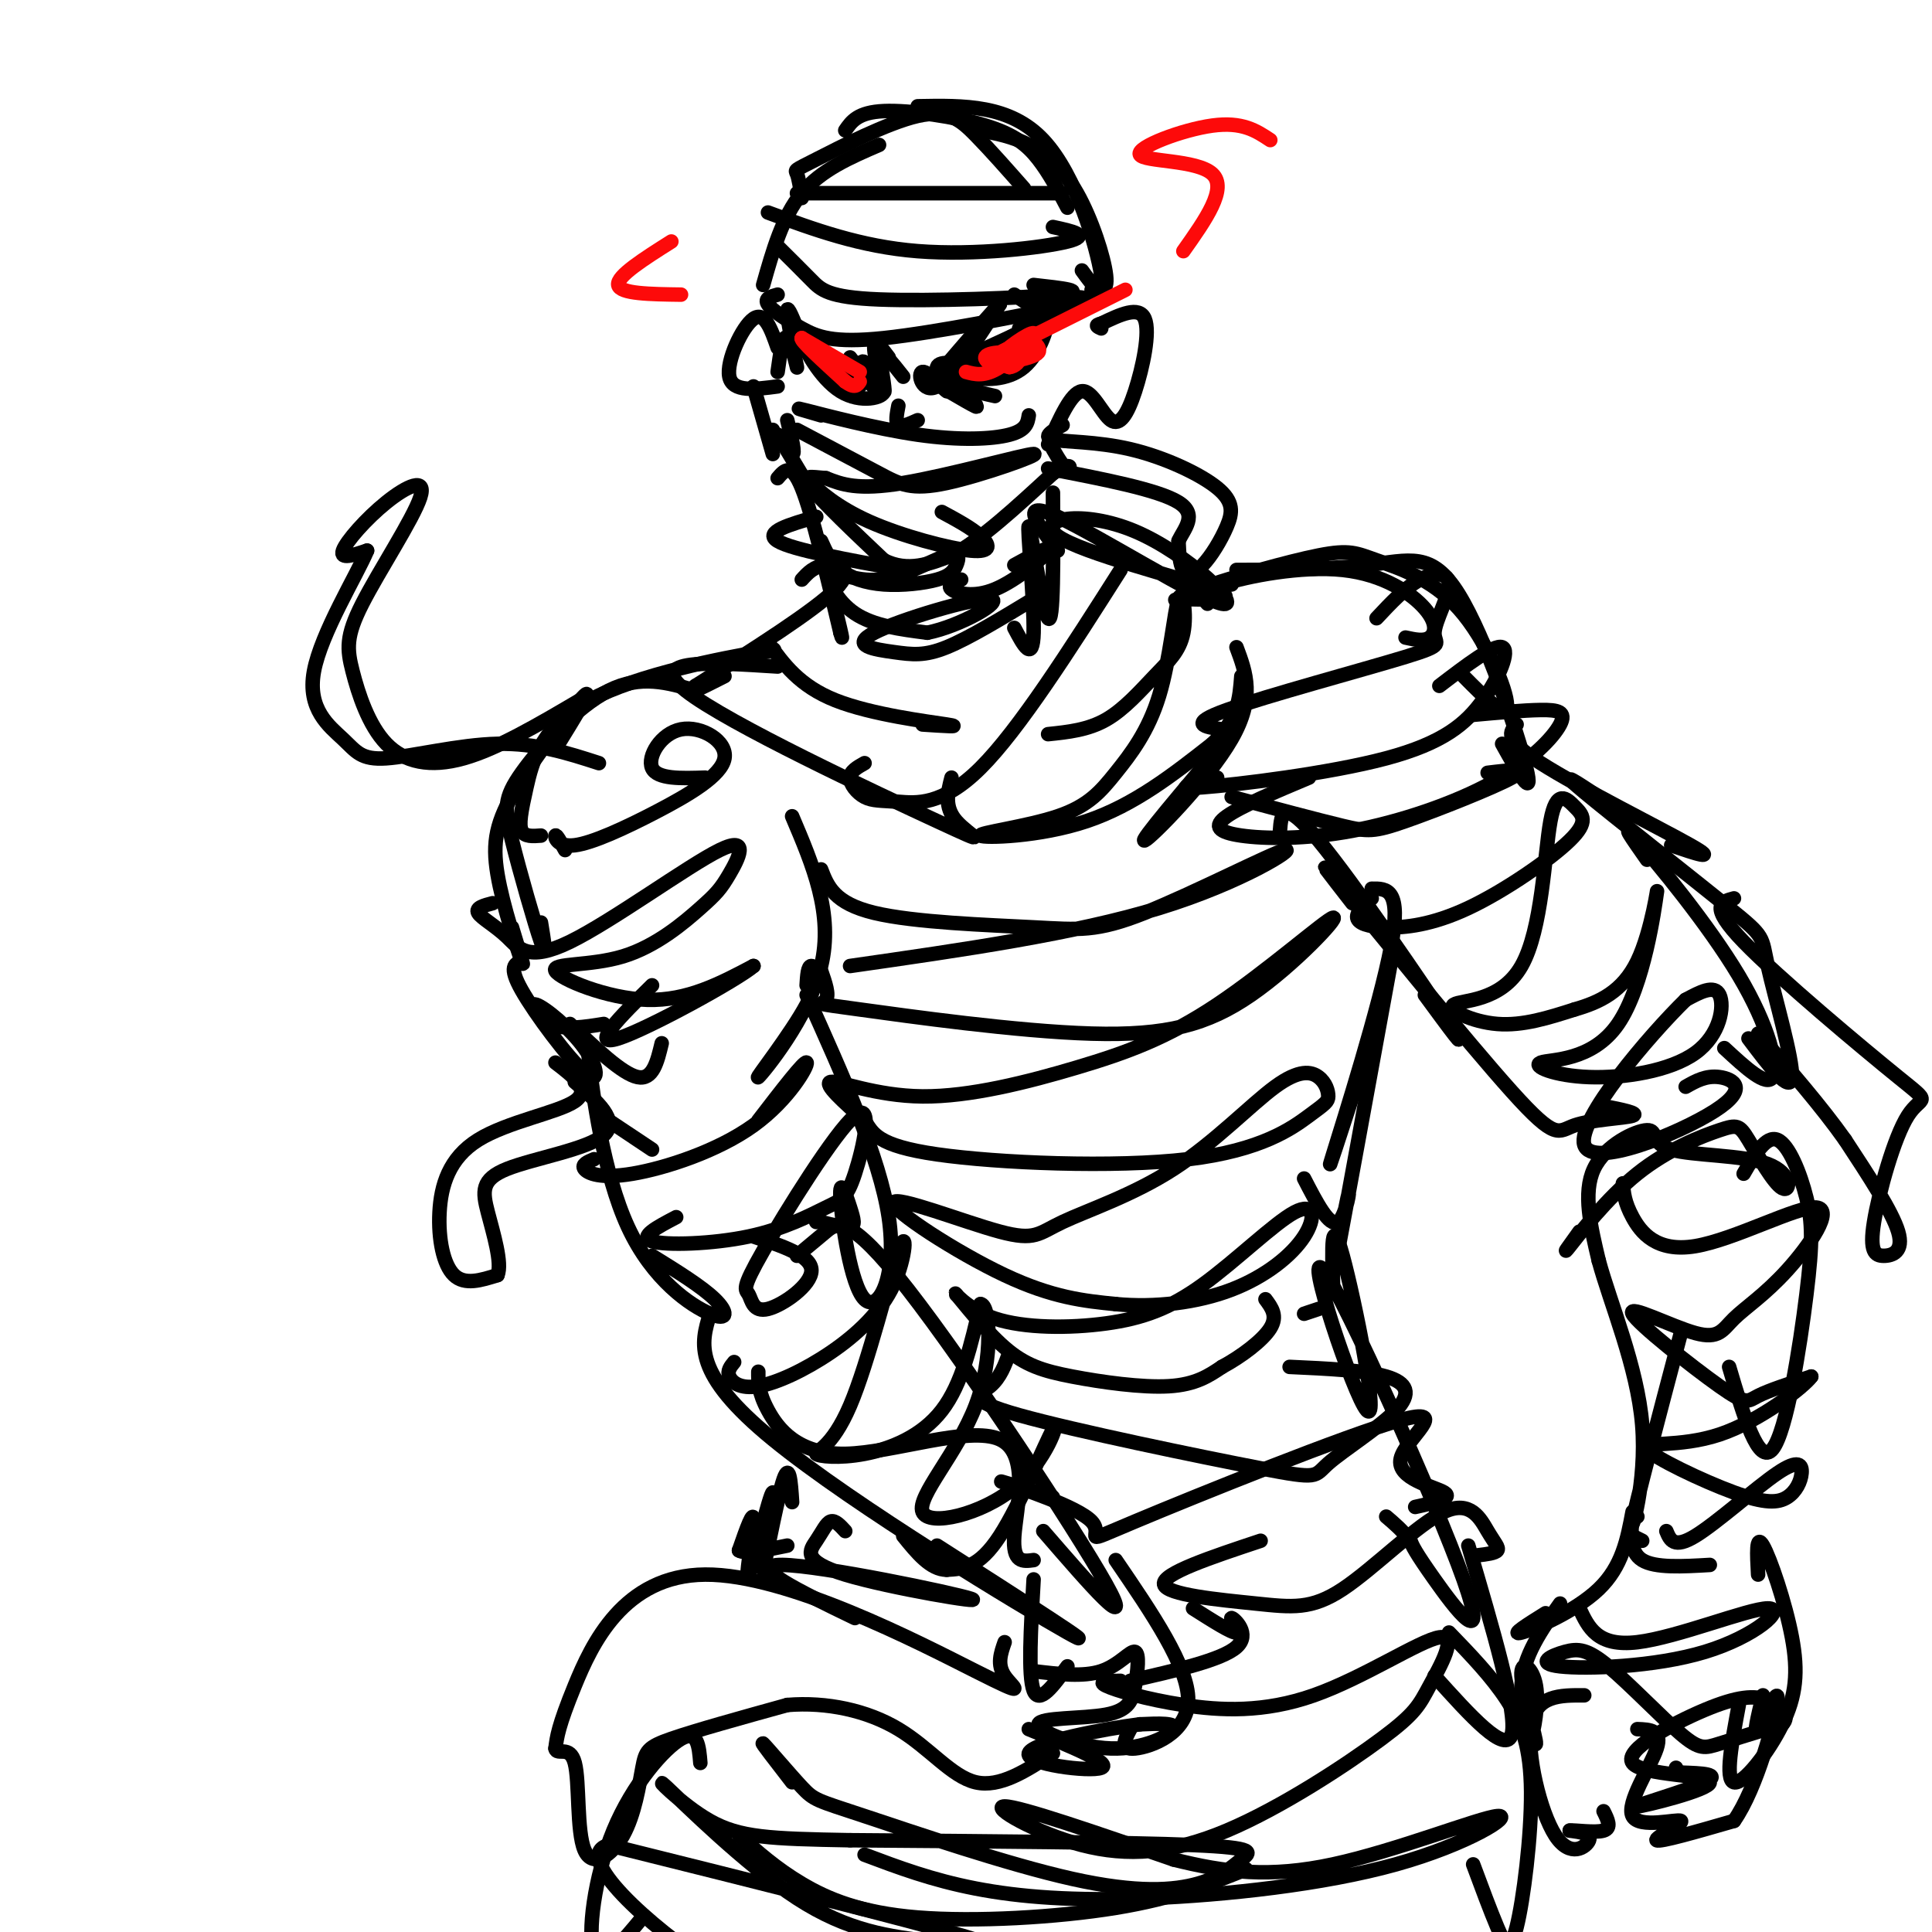 <svg viewBox='0 0 400 400' version='1.1' xmlns='http://www.w3.org/2000/svg' xmlns:xlink='http://www.w3.org/1999/xlink'><g fill='none' stroke='rgb(0,0,0)' stroke-width='3' stroke-linecap='round' stroke-linejoin='round'><path d='M158,59c2.000,-7.083 4.000,-14.167 8,-19c4.000,-4.833 10.000,-7.417 16,-10'/><path d='M166,41c-0.319,-2.061 -0.638,-4.121 -1,-5c-0.362,-0.879 -0.767,-0.576 4,-3c4.767,-2.424 14.707,-7.576 21,-9c6.293,-1.424 8.941,0.879 12,4c3.059,3.121 6.530,7.061 10,11'/><path d='M175,27c1.298,-1.881 2.595,-3.762 8,-4c5.405,-0.238 14.917,1.167 21,3c6.083,1.833 8.738,4.095 11,7c2.262,2.905 4.131,6.452 6,10'/><path d='M190,22c9.556,-0.178 19.111,-0.356 26,7c6.889,7.356 11.111,22.244 12,28c0.889,5.756 -1.556,2.378 -4,-1'/><path d='M203,27c3.292,0.625 6.583,1.250 10,3c3.417,1.750 6.958,4.625 10,10c3.042,5.375 5.583,13.250 6,17c0.417,3.750 -1.292,3.375 -3,3'/><path d='M165,40c21.500,0.000 43.000,0.000 51,0c8.000,0.000 2.500,0.000 -3,0'/><path d='M159,44c9.578,3.533 19.156,7.067 31,8c11.844,0.933 25.956,-0.733 31,-2c5.044,-1.267 1.022,-2.133 -3,-3'/><path d='M161,51c2.506,2.488 5.012,4.976 7,7c1.988,2.024 3.458,3.583 14,4c10.542,0.417 30.155,-0.310 37,-1c6.845,-0.690 0.923,-1.345 -5,-2'/><path d='M210,61c2.911,2.022 5.822,4.044 9,4c3.178,-0.044 6.622,-2.156 6,-3c-0.622,-0.844 -5.311,-0.422 -10,0'/><path d='M161,61c-1.408,0.389 -2.817,0.778 -2,2c0.817,1.222 3.858,3.276 7,5c3.142,1.724 6.384,3.118 17,2c10.616,-1.118 28.604,-4.748 35,-6c6.396,-1.252 1.198,-0.126 -4,1'/><path d='M163,87c0.889,3.622 1.778,7.244 1,7c-0.778,-0.244 -3.222,-4.356 -3,-4c0.222,0.356 3.111,5.178 6,10'/><path d='M167,100c3.667,4.333 9.833,10.167 16,16'/><path d='M183,116c5.000,2.500 9.500,0.750 14,-1'/><path d='M197,115c5.833,-3.000 13.417,-10.000 21,-17'/><path d='M218,98c4.067,-2.689 3.733,-0.911 3,-1c-0.733,-0.089 -1.867,-2.044 -3,-4'/><path d='M170,86c-3.327,-0.964 -6.655,-1.929 -3,-1c3.655,0.929 14.292,3.750 23,5c8.708,1.250 15.488,0.929 19,0c3.512,-0.929 3.756,-2.464 4,-4'/><path d='M165,89c6.335,3.346 12.670,6.692 17,9c4.330,2.308 6.656,3.577 14,2c7.344,-1.577 19.708,-6.002 18,-6c-1.708,0.002 -17.488,4.429 -27,6c-9.512,1.571 -12.756,0.285 -16,-1'/><path d='M171,99c-3.557,-0.308 -4.450,-0.577 -3,1c1.450,1.577 5.244,5.000 12,8c6.756,3.000 16.473,5.577 21,6c4.527,0.423 3.865,-1.308 2,-3c-1.865,-1.692 -4.932,-3.346 -8,-5'/><path d='M186,84c-0.333,1.750 -0.667,3.500 0,4c0.667,0.500 2.333,-0.250 4,-1'/><path d='M197,78c7.167,-4.417 14.333,-8.833 16,-10c1.667,-1.167 -2.167,0.917 -6,3'/><path d='M203,73c-3.022,1.222 -6.044,2.444 -3,1c3.044,-1.444 12.156,-5.556 15,-7c2.844,-1.444 -0.578,-0.222 -4,1'/><path d='M199,75c-0.220,1.155 -0.440,2.310 2,3c2.440,0.690 7.542,0.917 11,-2c3.458,-2.917 5.274,-8.976 5,-11c-0.274,-2.024 -2.637,-0.012 -5,2'/><path d='M176,74c2.844,3.733 5.689,7.467 6,7c0.311,-0.467 -1.911,-5.133 -3,-6c-1.089,-0.867 -1.044,2.067 -1,5'/><path d='M172,74c0.000,0.000 -6.000,-4.000 -6,-4'/><path d='M166,70c0.226,1.821 3.792,8.375 8,11c4.208,2.625 9.060,1.321 9,0c-0.060,-1.321 -5.030,-2.661 -10,-4'/><path d='M165,68c-1.119,-2.732 -2.238,-5.464 -2,-3c0.238,2.464 1.833,10.125 2,11c0.167,0.875 -1.095,-5.036 -2,-6c-0.905,-0.964 -1.452,3.018 -2,7'/><path d='M159,89c0.000,0.000 1.000,0.000 1,0'/><path d='M161,80c-4.667,0.622 -9.333,1.244 -10,-2c-0.667,-3.244 2.667,-10.356 5,-12c2.333,-1.644 3.667,2.178 5,6'/><path d='M184,74c-1.511,-2.022 -3.022,-4.044 -3,-2c0.022,2.044 1.578,8.156 2,9c0.422,0.844 -0.289,-3.578 -1,-8'/><path d='M182,73c0.667,-0.500 2.833,2.250 5,5'/><path d='M202,76c-3.762,-0.738 -7.525,-1.477 -8,0c-0.475,1.477 2.337,5.169 2,5c-0.337,-0.169 -3.821,-4.199 -5,-4c-1.179,0.199 -0.051,4.628 3,3c3.051,-1.628 8.026,-9.314 13,-17'/><path d='M207,63c-0.167,-0.167 -7.083,7.917 -14,16'/><path d='M193,79c5.153,3.030 10.306,6.061 9,5c-1.306,-1.061 -9.072,-6.212 -9,-6c0.072,0.212 7.981,5.788 9,6c1.019,0.212 -4.852,-4.939 -6,-7c-1.148,-2.061 2.426,-1.030 6,0'/><path d='M202,77c0.489,0.578 -1.289,2.022 -1,3c0.289,0.978 2.644,1.489 5,2'/><path d='M217,92c2.400,-5.389 4.801,-10.778 7,-11c2.199,-0.222 4.198,4.724 6,6c1.802,1.276 3.408,-1.118 5,-6c1.592,-4.882 3.169,-12.252 2,-15c-1.169,-2.748 -5.085,-0.874 -9,1'/><path d='M228,67c-1.500,0.333 -0.750,0.667 0,1'/><path d='M156,80c0.000,0.000 4.000,14.000 4,14'/><path d='M161,99c1.417,-1.667 2.833,-3.333 5,2c2.167,5.333 5.083,17.667 8,30'/><path d='M174,131c1.000,3.500 -0.500,-2.750 -2,-9'/><path d='M170,112c0.975,2.182 1.950,4.365 4,6c2.050,1.635 5.176,2.723 9,3c3.824,0.277 8.345,-0.256 11,-1c2.655,-0.744 3.444,-1.700 4,-3c0.556,-1.300 0.878,-2.945 -2,-2c-2.878,0.945 -8.957,4.480 -14,5c-5.043,0.520 -9.050,-1.975 -10,-1c-0.950,0.975 1.157,5.422 5,8c3.843,2.578 9.421,3.289 15,4'/><path d='M192,131c6.755,-1.331 16.141,-6.658 13,-7c-3.141,-0.342 -18.811,4.300 -24,7c-5.189,2.700 0.103,3.458 4,4c3.897,0.542 6.399,0.869 11,-1c4.601,-1.869 11.300,-5.935 18,-10'/><path d='M218,102c0.083,13.798 0.167,27.595 -1,26c-1.167,-1.595 -3.583,-18.583 -4,-19c-0.417,-0.417 1.167,15.738 1,22c-0.167,6.262 -2.083,2.631 -4,-1'/><path d='M199,120c-1.494,0.589 -2.988,1.179 -2,2c0.988,0.821 4.458,1.875 9,0c4.542,-1.875 10.155,-6.679 11,-8c0.845,-1.321 -3.077,0.839 -7,3'/><path d='M166,120c1.244,-1.378 2.489,-2.756 5,-3c2.511,-0.244 6.289,0.644 2,5c-4.289,4.356 -16.644,12.178 -29,20'/><path d='M144,142c-3.833,3.000 1.083,0.500 6,-2'/><path d='M159,133c3.244,4.511 6.489,9.022 14,12c7.511,2.978 19.289,4.422 23,5c3.711,0.578 -0.644,0.289 -5,0'/><path d='M161,138c-13.786,-0.887 -27.571,-1.774 -19,5c8.571,6.774 39.500,21.208 52,27c12.500,5.792 6.571,2.940 4,0c-2.571,-2.940 -1.786,-5.970 -1,-9'/><path d='M219,114c-4.195,-5.438 -8.391,-10.875 0,-7c8.391,3.875 29.367,17.063 34,18c4.633,0.937 -7.078,-10.378 -18,-15c-10.922,-4.622 -21.056,-2.552 -16,1c5.056,3.552 25.302,8.586 32,11c6.698,2.414 -0.151,2.207 -7,2'/><path d='M244,124c-1.167,0.333 -0.583,0.167 0,0'/><path d='M232,118c-10.515,16.533 -21.030,33.065 -29,41c-7.970,7.935 -13.394,7.271 -17,7c-3.606,-0.271 -5.394,-0.150 -7,-1c-1.606,-0.850 -3.030,-2.671 -3,-4c0.030,-1.329 1.515,-2.164 3,-3'/><path d='M217,152c4.125,-0.429 8.250,-0.859 12,-3c3.750,-2.141 7.125,-5.994 10,-9c2.875,-3.006 5.251,-5.165 6,-9c0.749,-3.835 -0.128,-9.346 -1,-7c-0.872,2.346 -1.740,12.549 -4,20c-2.260,7.451 -5.912,12.151 -9,16c-3.088,3.849 -5.611,6.846 -12,9c-6.389,2.154 -16.643,3.465 -16,4c0.643,0.535 12.184,0.296 22,-3c9.816,-3.296 17.908,-9.648 26,-16'/><path d='M251,154c5.333,-5.000 5.667,-9.500 6,-14'/><path d='M256,134c1.956,5.222 3.911,10.444 -1,19c-4.911,8.556 -16.689,20.444 -18,21c-1.311,0.556 7.844,-10.222 17,-21'/><path d='M250,125c-1.064,-1.156 -2.128,-2.313 3,-4c5.128,-1.687 16.447,-3.906 25,-3c8.553,0.906 14.341,4.936 17,8c2.659,3.064 2.188,5.161 1,6c-1.188,0.839 -3.094,0.419 -5,0'/><path d='M255,121c-3.931,0.674 -7.862,1.348 -4,0c3.862,-1.348 15.515,-4.718 22,-6c6.485,-1.282 7.800,-0.478 12,1c4.200,1.478 11.285,3.629 17,10c5.715,6.371 10.062,16.963 10,20c-0.062,3.037 -4.531,-1.482 -9,-6'/><path d='M266,118c-6.292,0.000 -12.584,0.000 -9,0c3.584,0.000 17.043,0.000 26,-1c8.957,-1.000 13.411,-3.000 19,6c5.589,9.000 12.311,29.000 14,36c1.689,7.000 -1.656,1.000 -5,-5'/><path d='M154,136c4.852,-1.080 9.703,-2.159 3,-1c-6.703,1.159 -24.962,4.558 -35,10c-10.038,5.442 -11.856,12.927 -13,18c-1.144,5.073 -1.612,7.735 -1,9c0.612,1.265 2.306,1.132 4,1'/><path d='M144,143c-5.678,-1.675 -11.356,-3.349 -18,0c-6.644,3.349 -14.255,11.722 -18,17c-3.745,5.278 -3.624,7.459 -2,14c1.624,6.541 4.750,17.440 6,21c1.250,3.560 0.625,-0.220 0,-4'/><path d='M115,155c3.957,-6.410 7.914,-12.820 6,-11c-1.914,1.820 -9.699,11.869 -14,19c-4.301,7.131 -5.120,11.343 -4,18c1.120,6.657 4.177,15.759 5,18c0.823,2.241 -0.589,-2.380 -2,-7'/><path d='M314,150c-1.422,1.489 -2.844,2.978 5,8c7.844,5.022 24.956,13.578 31,17c6.044,3.422 1.022,1.711 -4,0'/><path d='M331,165c-4.477,-2.973 -8.954,-5.946 -3,-1c5.954,4.946 22.338,17.810 30,24c7.662,6.190 6.601,5.705 8,12c1.399,6.295 5.257,19.370 5,23c-0.257,3.630 -4.628,-2.185 -9,-8'/><path d='M341,178c-2.952,-4.196 -5.905,-8.393 -2,-4c3.905,4.393 14.667,17.375 21,28c6.333,10.625 8.238,18.893 7,21c-1.238,2.107 -5.619,-1.946 -10,-6'/><path d='M253,151c-3.619,-0.521 -7.238,-1.042 1,-4c8.238,-2.958 28.332,-8.353 37,-11c8.668,-2.647 5.911,-2.544 6,-5c0.089,-2.456 3.024,-7.469 3,-10c-0.024,-2.531 -3.007,-2.580 -6,-1c-2.993,1.580 -5.997,4.790 -9,8'/><path d='M252,161c-5.018,1.262 -10.035,2.523 -3,2c7.035,-0.523 26.123,-2.831 38,-6c11.877,-3.169 16.544,-7.199 20,-12c3.456,-4.801 5.702,-10.372 4,-11c-1.702,-0.628 -7.351,3.686 -13,8'/><path d='M271,161c-7.031,2.955 -14.063,5.910 -17,8c-2.937,2.090 -1.780,3.316 3,4c4.780,0.684 13.181,0.827 23,-1c9.819,-1.827 21.055,-5.624 29,-10c7.945,-4.376 12.601,-9.332 14,-12c1.399,-2.668 -0.457,-3.048 -4,-3c-3.543,0.048 -8.771,0.524 -14,1'/><path d='M255,165c8.935,2.387 17.869,4.774 23,6c5.131,1.226 6.458,1.292 13,-1c6.542,-2.292 18.298,-6.940 22,-9c3.702,-2.060 -0.649,-1.530 -5,-1'/><path d='M265,172c0.267,-3.511 0.533,-7.022 8,2c7.467,9.022 22.133,30.578 27,38c4.867,7.422 -0.067,0.711 -5,-6'/><path d='M280,187c-4.520,-5.799 -9.040,-11.598 -2,-3c7.040,8.598 25.640,31.593 35,42c9.360,10.407 9.482,8.225 13,7c3.518,-1.225 10.434,-1.493 12,-2c1.566,-0.507 -2.217,-1.254 -6,-2'/><path d='M284,186c-1.598,1.444 -3.195,2.888 -3,4c0.195,1.112 2.183,1.892 6,2c3.817,0.108 9.465,-0.457 17,-4c7.535,-3.543 16.959,-10.064 21,-14c4.041,-3.936 2.699,-5.286 1,-7c-1.699,-1.714 -3.753,-3.791 -5,3c-1.247,6.791 -1.685,22.449 -6,30c-4.315,7.551 -12.508,6.994 -14,8c-1.492,1.006 3.717,3.573 9,4c5.283,0.427 10.642,-1.287 16,-3'/><path d='M326,209c5.122,-1.471 9.927,-3.649 13,-10c3.073,-6.351 4.416,-16.875 4,-14c-0.416,2.875 -2.590,19.149 -8,27c-5.410,7.851 -14.057,7.278 -16,8c-1.943,0.722 2.820,2.740 10,3c7.180,0.260 16.779,-1.238 22,-5c5.221,-3.762 6.063,-9.789 5,-12c-1.063,-2.211 -4.032,-0.605 -7,1'/><path d='M349,207c-7.437,7.255 -22.530,24.893 -21,30c1.530,5.107 19.681,-2.317 27,-7c7.319,-4.683 3.805,-6.624 1,-7c-2.805,-0.376 -4.903,0.812 -7,2'/><path d='M327,255c-1.950,2.702 -3.899,5.404 -2,3c1.899,-2.404 7.648,-9.912 14,-15c6.352,-5.088 13.307,-7.754 17,-9c3.693,-1.246 4.125,-1.071 6,2c1.875,3.071 5.193,9.038 7,10c1.807,0.962 2.103,-3.082 -3,-5c-5.103,-1.918 -15.605,-1.710 -20,-3c-4.395,-1.290 -2.683,-4.078 -5,-4c-2.317,0.078 -8.662,3.022 -11,8c-2.338,4.978 -0.669,11.989 1,19'/><path d='M331,261c2.429,8.976 8.000,21.917 9,34c1.000,12.083 -2.571,23.310 -2,20c0.571,-3.310 5.286,-21.155 10,-39'/><path d='M361,243c2.321,-3.994 4.641,-7.987 7,-7c2.359,0.987 4.756,6.955 6,12c1.244,5.045 1.335,9.166 0,20c-1.335,10.834 -4.096,28.381 -7,32c-2.904,3.619 -5.952,-6.691 -9,-17'/><path d='M336,245c0.158,1.949 0.317,3.899 2,7c1.683,3.101 4.891,7.354 13,6c8.109,-1.354 21.120,-8.315 25,-8c3.880,0.315 -1.370,7.907 -6,13c-4.630,5.093 -8.639,7.686 -11,10c-2.361,2.314 -3.075,4.349 -8,3c-4.925,-1.349 -14.062,-6.083 -13,-4c1.062,2.083 12.325,10.984 18,15c5.675,4.016 5.764,3.147 8,2c2.236,-1.147 6.618,-2.574 11,-4'/><path d='M375,285c-1.443,2.054 -10.550,9.190 -19,12c-8.450,2.810 -16.243,1.294 -15,3c1.243,1.706 11.522,6.636 18,9c6.478,2.364 9.156,2.164 11,1c1.844,-1.164 2.855,-3.291 3,-5c0.145,-1.709 -0.576,-2.998 -5,0c-4.424,2.998 -12.550,10.285 -17,13c-4.450,2.715 -5.225,0.857 -6,-1'/><path d='M339,314c0.000,0.000 -1.000,0.000 -1,0'/><path d='M338,314c-0.333,3.667 -0.667,7.333 2,9c2.667,1.667 8.333,1.333 14,1'/><path d='M340,319c0.000,0.000 -2.000,-1.000 -2,-1'/><path d='M338,313c-1.067,5.667 -2.133,11.333 -7,16c-4.867,4.667 -13.533,8.333 -16,9c-2.467,0.667 1.267,-1.667 5,-4'/><path d='M323,332c-3.838,5.411 -7.677,10.821 -8,17c-0.323,6.179 2.869,13.125 3,12c0.131,-1.125 -2.800,-10.322 -3,-14c-0.200,-3.678 2.331,-1.836 3,2c0.669,3.836 -0.523,9.668 -1,11c-0.477,1.332 -0.238,-1.834 0,-5'/><path d='M328,351c-4.982,-0.024 -9.964,-0.048 -11,6c-1.036,6.048 1.875,18.167 5,23c3.125,4.833 6.464,2.381 7,1c0.536,-1.381 -1.732,-1.690 -4,-2'/><path d='M325,379c0.933,-0.133 5.267,0.533 7,0c1.733,-0.533 0.867,-2.267 0,-4'/><path d='M339,358c2.625,0.097 5.250,0.195 4,4c-1.250,3.805 -6.376,11.319 -5,14c1.376,2.681 9.255,0.530 10,1c0.745,0.470 -5.644,3.563 -5,4c0.644,0.437 8.322,-1.781 16,-4'/><path d='M359,377c4.762,-6.714 8.667,-21.500 9,-25c0.333,-3.500 -2.905,4.286 -4,6c-1.095,1.714 -0.048,-2.643 1,-7'/><path d='M364,326c-0.236,-4.263 -0.472,-8.526 1,-6c1.472,2.526 4.652,11.842 6,19c1.348,7.158 0.863,12.158 -2,18c-2.863,5.842 -8.104,12.526 -10,12c-1.896,-0.526 -0.448,-8.263 1,-16'/><path d='M327,333c1.863,3.994 3.725,7.988 12,7c8.275,-0.988 22.962,-6.956 27,-7c4.038,-0.044 -2.573,5.838 -13,9c-10.427,3.162 -24.670,3.603 -30,3c-5.330,-0.603 -1.749,-2.250 1,-3c2.749,-0.750 4.665,-0.603 9,3c4.335,3.603 11.090,10.662 15,14c3.910,3.338 4.974,2.954 8,2c3.026,-0.954 8.013,-2.477 13,-4'/><path d='M369,357c1.785,-1.704 -0.253,-3.964 -3,-5c-2.747,-1.036 -6.203,-0.848 -13,2c-6.797,2.848 -16.935,8.357 -15,11c1.935,2.643 15.941,2.420 16,4c0.059,1.580 -13.830,4.964 -15,5c-1.170,0.036 10.380,-3.275 14,-5c3.620,-1.725 -0.690,-1.862 -5,-2'/><path d='M348,367c-1.000,-0.500 -1.000,-0.750 -1,-1'/><path d='M284,184c3.133,-0.044 6.267,-0.089 4,12c-2.267,12.089 -9.933,36.311 -12,43c-2.067,6.689 1.467,-4.156 5,-15'/><path d='M288,199c-4.893,26.804 -9.786,53.607 -11,60c-1.214,6.393 1.250,-7.625 2,-11c0.750,-3.375 -0.214,3.893 -2,5c-1.786,1.107 -4.393,-3.946 -7,-9'/><path d='M108,199c-1.389,0.541 -2.779,1.081 0,6c2.779,4.919 9.725,14.216 13,17c3.275,2.784 2.878,-0.944 0,-5c-2.878,-4.056 -8.236,-8.438 -10,-9c-1.764,-0.562 0.068,2.697 3,4c2.932,1.303 6.966,0.652 11,0'/><path d='M137,216c-0.917,3.833 -1.833,7.667 -5,7c-3.167,-0.667 -8.583,-5.833 -14,-11'/><path d='M102,187c-1.799,0.472 -3.598,0.944 -3,2c0.598,1.056 3.592,2.694 6,5c2.408,2.306 4.228,5.278 13,1c8.772,-4.278 24.494,-15.805 31,-19c6.506,-3.195 3.794,1.942 2,5c-1.794,3.058 -2.671,4.038 -6,7c-3.329,2.962 -9.109,7.907 -16,10c-6.891,2.093 -14.894,1.333 -14,3c0.894,1.667 10.684,5.762 19,6c8.316,0.238 15.158,-3.381 22,-7'/><path d='M156,200c-3.111,2.733 -21.889,13.067 -28,15c-6.111,1.933 0.444,-4.533 7,-11'/><path d='M117,176c-0.911,-1.635 -1.822,-3.270 -2,-3c-0.178,0.270 0.378,2.444 4,2c3.622,-0.444 10.310,-3.506 17,-7c6.690,-3.494 13.381,-7.421 14,-11c0.619,-3.579 -4.833,-6.810 -9,-6c-4.167,0.810 -7.048,5.660 -6,8c1.048,2.340 6.024,2.170 11,2'/><path d='M164,169c4.301,10.113 8.603,20.226 6,31c-2.603,10.774 -12.110,22.207 -13,23c-0.890,0.793 6.837,-9.056 10,-15c3.163,-5.944 1.761,-7.984 1,-8c-0.761,-0.016 -0.880,1.992 -1,4'/><path d='M167,206c7.586,16.872 15.172,33.744 17,46c1.828,12.256 -2.101,19.894 -5,17c-2.899,-2.894 -4.767,-16.322 -5,-21c-0.233,-4.678 1.168,-0.606 2,2c0.832,2.606 1.095,3.744 0,4c-1.095,0.256 -3.547,-0.372 -6,-1'/><path d='M170,253c-1.167,-0.167 -1.083,-0.083 -1,0'/><path d='M135,238c0.000,0.000 -9.000,-6.000 -9,-6'/><path d='M123,223c-0.842,-4.563 -1.684,-9.126 -1,-3c0.684,6.126 2.895,22.941 8,34c5.105,11.059 13.105,16.362 17,18c3.895,1.638 3.684,-0.389 1,-3c-2.684,-2.611 -7.842,-5.805 -13,-9'/><path d='M123,240c-1.324,0.552 -2.648,1.104 -2,2c0.648,0.896 3.266,2.137 10,1c6.734,-1.137 17.582,-4.652 25,-10c7.418,-5.348 11.405,-12.528 11,-13c-0.405,-0.472 -5.203,5.764 -10,12'/><path d='M140,252c-3.931,2.060 -7.862,4.120 -5,5c2.862,0.880 12.516,0.580 20,-1c7.484,-1.580 12.796,-4.438 16,-6c3.204,-1.562 4.298,-1.826 6,-7c1.702,-5.174 4.011,-15.257 0,-12c-4.011,3.257 -14.343,19.853 -19,28c-4.657,8.147 -3.640,7.843 -3,9c0.640,1.157 0.903,3.773 4,3c3.097,-0.773 9.028,-4.935 9,-8c-0.028,-3.065 -6.014,-5.032 -12,-7'/><path d='M115,220c3.703,2.826 7.407,5.652 4,8c-3.407,2.348 -13.923,4.217 -20,8c-6.077,3.783 -7.713,9.480 -8,15c-0.287,5.520 0.775,10.863 3,13c2.225,2.137 5.612,1.069 9,0'/><path d='M103,264c1.035,-2.475 -0.877,-8.663 -2,-13c-1.123,-4.337 -1.456,-6.821 4,-9c5.456,-2.179 16.702,-4.051 20,-7c3.298,-2.949 -1.351,-6.974 -6,-11'/><path d='M120,145c-8.532,5.023 -17.063,10.046 -24,12c-6.937,1.954 -12.279,0.837 -16,-3c-3.721,-3.837 -5.822,-10.396 -7,-15c-1.178,-4.604 -1.435,-7.253 2,-14c3.435,-6.747 10.560,-17.592 12,-22c1.440,-4.408 -2.805,-2.379 -7,1c-4.195,3.379 -8.342,8.108 -9,10c-0.658,1.892 2.171,0.946 5,0'/><path d='M76,114c-2.016,4.894 -9.557,17.129 -11,25c-1.443,7.871 3.211,11.378 6,14c2.789,2.622 3.712,4.360 9,4c5.288,-0.360 14.939,-2.817 23,-3c8.061,-0.183 14.530,1.909 21,4'/><path d='M220,88c-2.136,1.235 -4.272,2.471 -2,3c2.272,0.529 8.952,0.353 16,2c7.048,1.647 14.463,5.118 18,8c3.537,2.882 3.195,5.175 2,8c-1.195,2.825 -3.245,6.184 -5,8c-1.755,1.816 -3.216,2.090 -4,1c-0.784,-1.090 -0.892,-3.545 -1,-6'/><path d='M244,112c1.044,-2.400 4.156,-5.400 0,-8c-4.156,-2.600 -15.578,-4.800 -27,-7'/><path d='M169,107c-5.500,1.583 -11.000,3.167 -8,5c3.000,1.833 14.500,3.917 26,6'/><path d='M359,186c-2.660,0.713 -5.319,1.425 2,9c7.319,7.575 24.618,22.011 32,28c7.382,5.989 4.848,3.530 2,8c-2.848,4.470 -6.011,15.868 -7,22c-0.989,6.132 0.195,6.997 2,7c1.805,0.003 4.230,-0.856 3,-5c-1.230,-4.144 -6.115,-11.572 -11,-19'/><path d='M382,236c-4.833,-6.833 -11.417,-14.417 -18,-22'/><path d='M170,180c1.346,3.499 2.692,6.998 11,9c8.308,2.002 23.577,2.506 33,3c9.423,0.494 13.000,0.978 23,-3c10.000,-3.978 26.423,-12.417 29,-13c2.577,-0.583 -8.692,6.691 -26,12c-17.308,5.309 -40.654,8.655 -64,12'/><path d='M170,201c0.866,2.483 1.732,4.965 1,6c-0.732,1.035 -3.060,0.622 7,2c10.060,1.378 32.510,4.546 48,5c15.490,0.454 24.020,-1.806 33,-8c8.980,-6.194 18.409,-16.321 17,-16c-1.409,0.321 -13.657,11.092 -24,18c-10.343,6.908 -18.783,9.955 -29,13c-10.217,3.045 -22.212,6.089 -32,6c-9.788,-0.089 -17.368,-3.311 -19,-3c-1.632,0.311 2.684,4.156 7,8'/><path d='M179,232c1.713,2.629 2.495,5.203 15,7c12.505,1.797 36.733,2.818 52,1c15.267,-1.818 21.571,-6.475 25,-9c3.429,-2.525 3.981,-2.918 4,-4c0.019,-1.082 -0.495,-2.855 -2,-4c-1.505,-1.145 -3.999,-1.664 -9,2c-5.001,3.664 -12.507,11.509 -21,17c-8.493,5.491 -17.972,8.626 -23,11c-5.028,2.374 -5.605,3.987 -13,2c-7.395,-1.987 -21.606,-7.573 -22,-6c-0.394,1.573 13.030,10.307 23,15c9.970,4.693 16.485,5.347 23,6'/><path d='M231,270c8.117,0.779 16.909,-0.275 24,-3c7.091,-2.725 12.479,-7.122 15,-11c2.521,-3.878 2.173,-7.236 -2,-5c-4.173,2.236 -12.172,10.065 -19,15c-6.828,4.935 -12.485,6.977 -20,8c-7.515,1.023 -16.887,1.027 -23,-1c-6.113,-2.027 -8.967,-6.085 -8,-5c0.967,1.085 5.754,7.311 10,11c4.246,3.689 7.951,4.839 14,6c6.049,1.161 14.443,2.332 20,2c5.557,-0.332 8.279,-2.166 11,-4'/><path d='M253,283c3.978,-2.133 8.422,-5.467 10,-8c1.578,-2.533 0.289,-4.267 -1,-6'/><path d='M270,272c0.000,0.000 3.000,-1.000 3,-1'/><path d='M276,266c-0.240,-7.556 -0.480,-15.112 2,-6c2.480,9.112 7.681,34.892 5,32c-2.681,-2.892 -13.244,-34.456 -9,-29c4.244,5.456 23.297,47.930 29,64c5.703,16.070 -1.942,5.734 -6,0c-4.058,-5.734 -4.529,-6.867 -5,-8'/><path d='M292,319c-1.667,-2.167 -3.333,-3.583 -5,-5'/><path d='M209,280c-0.937,2.601 -1.875,5.202 -4,7c-2.125,1.798 -5.438,2.794 6,6c11.438,3.206 37.629,8.621 50,11c12.371,2.379 10.924,1.720 14,-1c3.076,-2.720 10.674,-7.502 14,-11c3.326,-3.498 2.379,-5.714 -2,-7c-4.379,-1.286 -12.189,-1.643 -20,-2'/><path d='M165,260c1.911,-1.589 3.821,-3.179 6,-5c2.179,-1.821 4.625,-3.875 17,12c12.375,15.875 34.679,49.679 41,61c6.321,11.321 -3.339,0.161 -13,-11'/><path d='M147,272c-1.889,6.133 -3.778,12.267 13,26c16.778,13.733 52.222,35.067 61,40c8.778,4.933 -9.111,-6.533 -27,-18'/><path d='M152,282c-0.746,0.910 -1.492,1.821 -1,3c0.492,1.179 2.222,2.627 6,2c3.778,-0.627 9.604,-3.328 15,-7c5.396,-3.672 10.363,-8.314 13,-14c2.637,-5.686 2.945,-12.416 1,-7c-1.945,5.416 -6.143,22.979 -10,32c-3.857,9.021 -7.374,9.500 -7,10c0.374,0.500 4.639,1.019 10,0c5.361,-1.019 11.817,-3.577 16,-9c4.183,-5.423 6.091,-13.712 8,-22'/><path d='M203,270c1.943,0.012 2.800,11.043 -1,21c-3.800,9.957 -12.256,18.839 -11,22c1.256,3.161 12.223,0.600 19,-5c6.777,-5.600 9.363,-14.238 8,-12c-1.363,2.238 -6.675,15.354 -11,22c-4.325,6.646 -7.662,6.823 -11,7'/><path d='M196,325c-3.333,0.000 -6.167,-3.500 -9,-7'/><path d='M157,284c-0.014,2.120 -0.029,4.239 2,8c2.029,3.761 6.100,9.163 16,9c9.900,-0.163 25.627,-5.890 32,-3c6.373,2.890 3.392,14.397 3,20c-0.392,5.603 1.804,5.301 4,5'/><path d='M214,327c-0.583,10.000 -1.167,20.000 0,23c1.167,3.000 4.083,-1.000 7,-5'/><path d='M231,323c7.533,11.044 15.067,22.089 15,29c-0.067,6.911 -7.733,9.689 -11,10c-3.267,0.311 -2.133,-1.844 -1,-4'/><path d='M214,346c5.136,0.617 10.272,1.235 14,0c3.728,-1.235 6.047,-4.322 7,-4c0.953,0.322 0.539,4.055 0,7c-0.539,2.945 -1.202,5.104 -6,6c-4.798,0.896 -13.729,0.529 -14,2c-0.271,1.471 8.119,4.781 15,5c6.881,0.219 12.252,-2.652 13,-4c0.748,-1.348 -3.126,-1.174 -7,-1'/><path d='M236,357c-7.357,0.929 -22.250,3.750 -23,6c-0.750,2.250 12.643,3.929 15,3c2.357,-0.929 -6.321,-4.464 -15,-8'/><path d='M208,340c-0.809,2.303 -1.617,4.606 0,7c1.617,2.394 5.660,4.879 -6,-1c-11.660,-5.879 -39.024,-20.121 -56,-20c-16.976,0.121 -23.565,14.606 -27,23c-3.435,8.394 -3.718,10.697 -4,13'/><path d='M115,362c0.280,1.605 2.980,-0.882 4,3c1.020,3.882 0.362,14.134 2,18c1.638,3.866 5.573,1.345 8,-3c2.427,-4.345 3.346,-10.516 4,-14c0.654,-3.484 1.044,-4.281 6,-6c4.956,-1.719 14.478,-4.359 24,-7'/><path d='M163,353c8.155,-0.679 16.542,1.125 23,5c6.458,3.875 10.988,9.821 16,11c5.012,1.179 10.506,-2.411 16,-6'/><path d='M234,348c9.494,-2.161 18.988,-4.321 22,-7c3.012,-2.679 -0.458,-5.875 -1,-6c-0.542,-0.125 1.845,2.821 1,3c-0.845,0.179 -4.923,-2.411 -9,-5'/><path d='M218,310c-6.445,-1.989 -12.890,-3.979 -10,-3c2.890,0.979 15.114,4.926 18,8c2.886,3.074 -3.566,5.274 9,0c12.566,-5.274 44.152,-18.022 55,-21c10.848,-2.978 0.959,3.814 0,8c-0.959,4.186 7.012,5.768 9,7c1.988,1.232 -2.006,2.116 -6,3'/><path d='M261,319c-10.211,3.396 -20.423,6.793 -20,9c0.423,2.207 11.479,3.225 19,4c7.521,0.775 11.507,1.307 18,-3c6.493,-4.307 15.493,-13.453 21,-16c5.507,-2.547 7.521,1.507 9,4c1.479,2.493 2.423,3.427 2,4c-0.423,0.573 -2.211,0.787 -4,1'/><path d='M304,320c5.083,17.250 10.167,34.500 9,39c-1.167,4.500 -8.583,-3.750 -16,-12'/><path d='M164,311c-0.288,-4.379 -0.575,-8.757 -2,-4c-1.425,4.757 -3.987,18.650 -4,18c-0.013,-0.650 2.522,-15.844 2,-16c-0.522,-0.156 -4.102,14.727 -5,17c-0.898,2.273 0.886,-8.065 1,-11c0.114,-2.935 -1.443,1.532 -3,6'/><path d='M153,321c1.167,0.833 5.583,-0.083 10,-1'/><path d='M175,317c-1.047,-1.146 -2.094,-2.292 -3,-2c-0.906,0.292 -1.671,2.023 -3,4c-1.329,1.977 -3.222,4.200 6,7c9.222,2.800 29.560,6.177 26,5c-3.560,-1.177 -31.017,-6.908 -39,-7c-7.983,-0.092 3.509,5.454 15,11'/><path d='M145,365c-0.286,-3.476 -0.571,-6.952 -4,-5c-3.429,1.952 -10.000,9.333 -14,19c-4.000,9.667 -5.429,21.619 -4,25c1.429,3.381 5.714,-1.810 10,-7'/><path d='M300,338c4.439,4.593 8.877,9.187 12,14c3.123,4.813 4.930,9.847 5,19c0.070,9.153 -1.596,22.426 -3,28c-1.404,5.574 -2.544,3.450 -4,0c-1.456,-3.450 -3.228,-8.225 -5,-13'/><path d='M232,348c-2.475,0.025 -4.949,0.049 -3,1c1.949,0.951 8.322,2.828 16,4c7.678,1.172 16.662,1.641 27,-2c10.338,-3.641 22.030,-11.390 26,-12c3.970,-0.610 0.216,5.918 -2,10c-2.216,4.082 -2.895,5.718 -10,11c-7.105,5.282 -20.636,14.210 -32,19c-11.364,4.790 -20.559,5.444 -30,3c-9.441,-2.444 -19.126,-7.984 -16,-8c3.126,-0.016 19.063,5.492 35,11'/><path d='M243,385c10.670,2.667 19.845,3.833 33,1c13.155,-2.833 30.290,-9.665 34,-10c3.710,-0.335 -6.006,5.828 -21,10c-14.994,4.172 -35.268,6.354 -51,7c-15.732,0.646 -26.924,-0.244 -36,-2c-9.076,-1.756 -16.038,-4.378 -23,-7'/><path d='M164,369c-3.345,-4.319 -6.690,-8.639 -6,-8c0.690,0.639 5.415,6.236 8,9c2.585,2.764 3.030,2.696 13,6c9.970,3.304 29.464,9.982 43,13c13.536,3.018 21.113,2.376 26,1c4.887,-1.376 7.085,-3.486 9,-5c1.915,-1.514 3.547,-2.433 -10,-3c-13.547,-0.567 -42.274,-0.784 -71,-1'/><path d='M176,381c-16.664,-0.298 -22.823,-0.542 -29,-4c-6.177,-3.458 -12.371,-10.128 -9,-7c3.371,3.128 16.306,16.055 27,23c10.694,6.945 19.149,7.908 28,9c8.851,1.092 18.100,2.312 7,-1c-11.100,-3.312 -42.550,-11.156 -74,-19'/><path d='M126,382c-8.019,2.190 8.933,17.164 21,25c12.067,7.836 19.249,8.533 24,9c4.751,0.467 7.072,0.705 8,0c0.928,-0.705 0.464,-2.352 0,-4'/><path d='M153,380c3.839,3.423 7.679,6.845 13,10c5.321,3.155 12.125,6.042 24,7c11.875,0.958 28.821,-0.012 41,-2c12.179,-1.988 19.589,-4.994 27,-8'/></g>
<g fill='none' stroke='rgb(253,10,10)' stroke-width='3' stroke-linecap='round' stroke-linejoin='round'><path d='M200,77c1.910,0.518 3.819,1.037 7,-1c3.181,-2.037 7.632,-6.629 7,-7c-0.632,-0.371 -6.348,3.479 -7,5c-0.652,1.521 3.759,0.711 6,0c2.241,-0.711 2.312,-1.325 2,-2c-0.312,-0.675 -1.007,-1.413 -3,-1c-1.993,0.413 -5.284,1.975 -6,3c-0.716,1.025 1.142,1.512 3,2'/><path d='M209,76c1.105,-0.073 2.368,-1.257 2,-2c-0.368,-0.743 -2.368,-1.046 -4,-1c-1.632,0.046 -2.895,0.442 -3,1c-0.105,0.558 0.947,1.279 2,2'/><path d='M178,77c0.000,0.000 -12.000,-7.000 -12,-7'/><path d='M166,70c-0.500,0.333 4.250,4.667 9,9'/><path d='M175,79c2.000,1.500 2.500,0.750 3,0'/><path d='M207,73c0.000,0.000 26.000,-13.000 26,-13'/><path d='M245,52c4.607,-6.506 9.214,-13.012 6,-16c-3.214,-2.988 -14.250,-2.458 -15,-4c-0.750,-1.542 8.786,-5.155 15,-6c6.214,-0.845 9.107,1.077 12,3'/><path d='M141,61c-6.333,-0.083 -12.667,-0.167 -13,-2c-0.333,-1.833 5.333,-5.417 11,-9'/></g>
</svg>